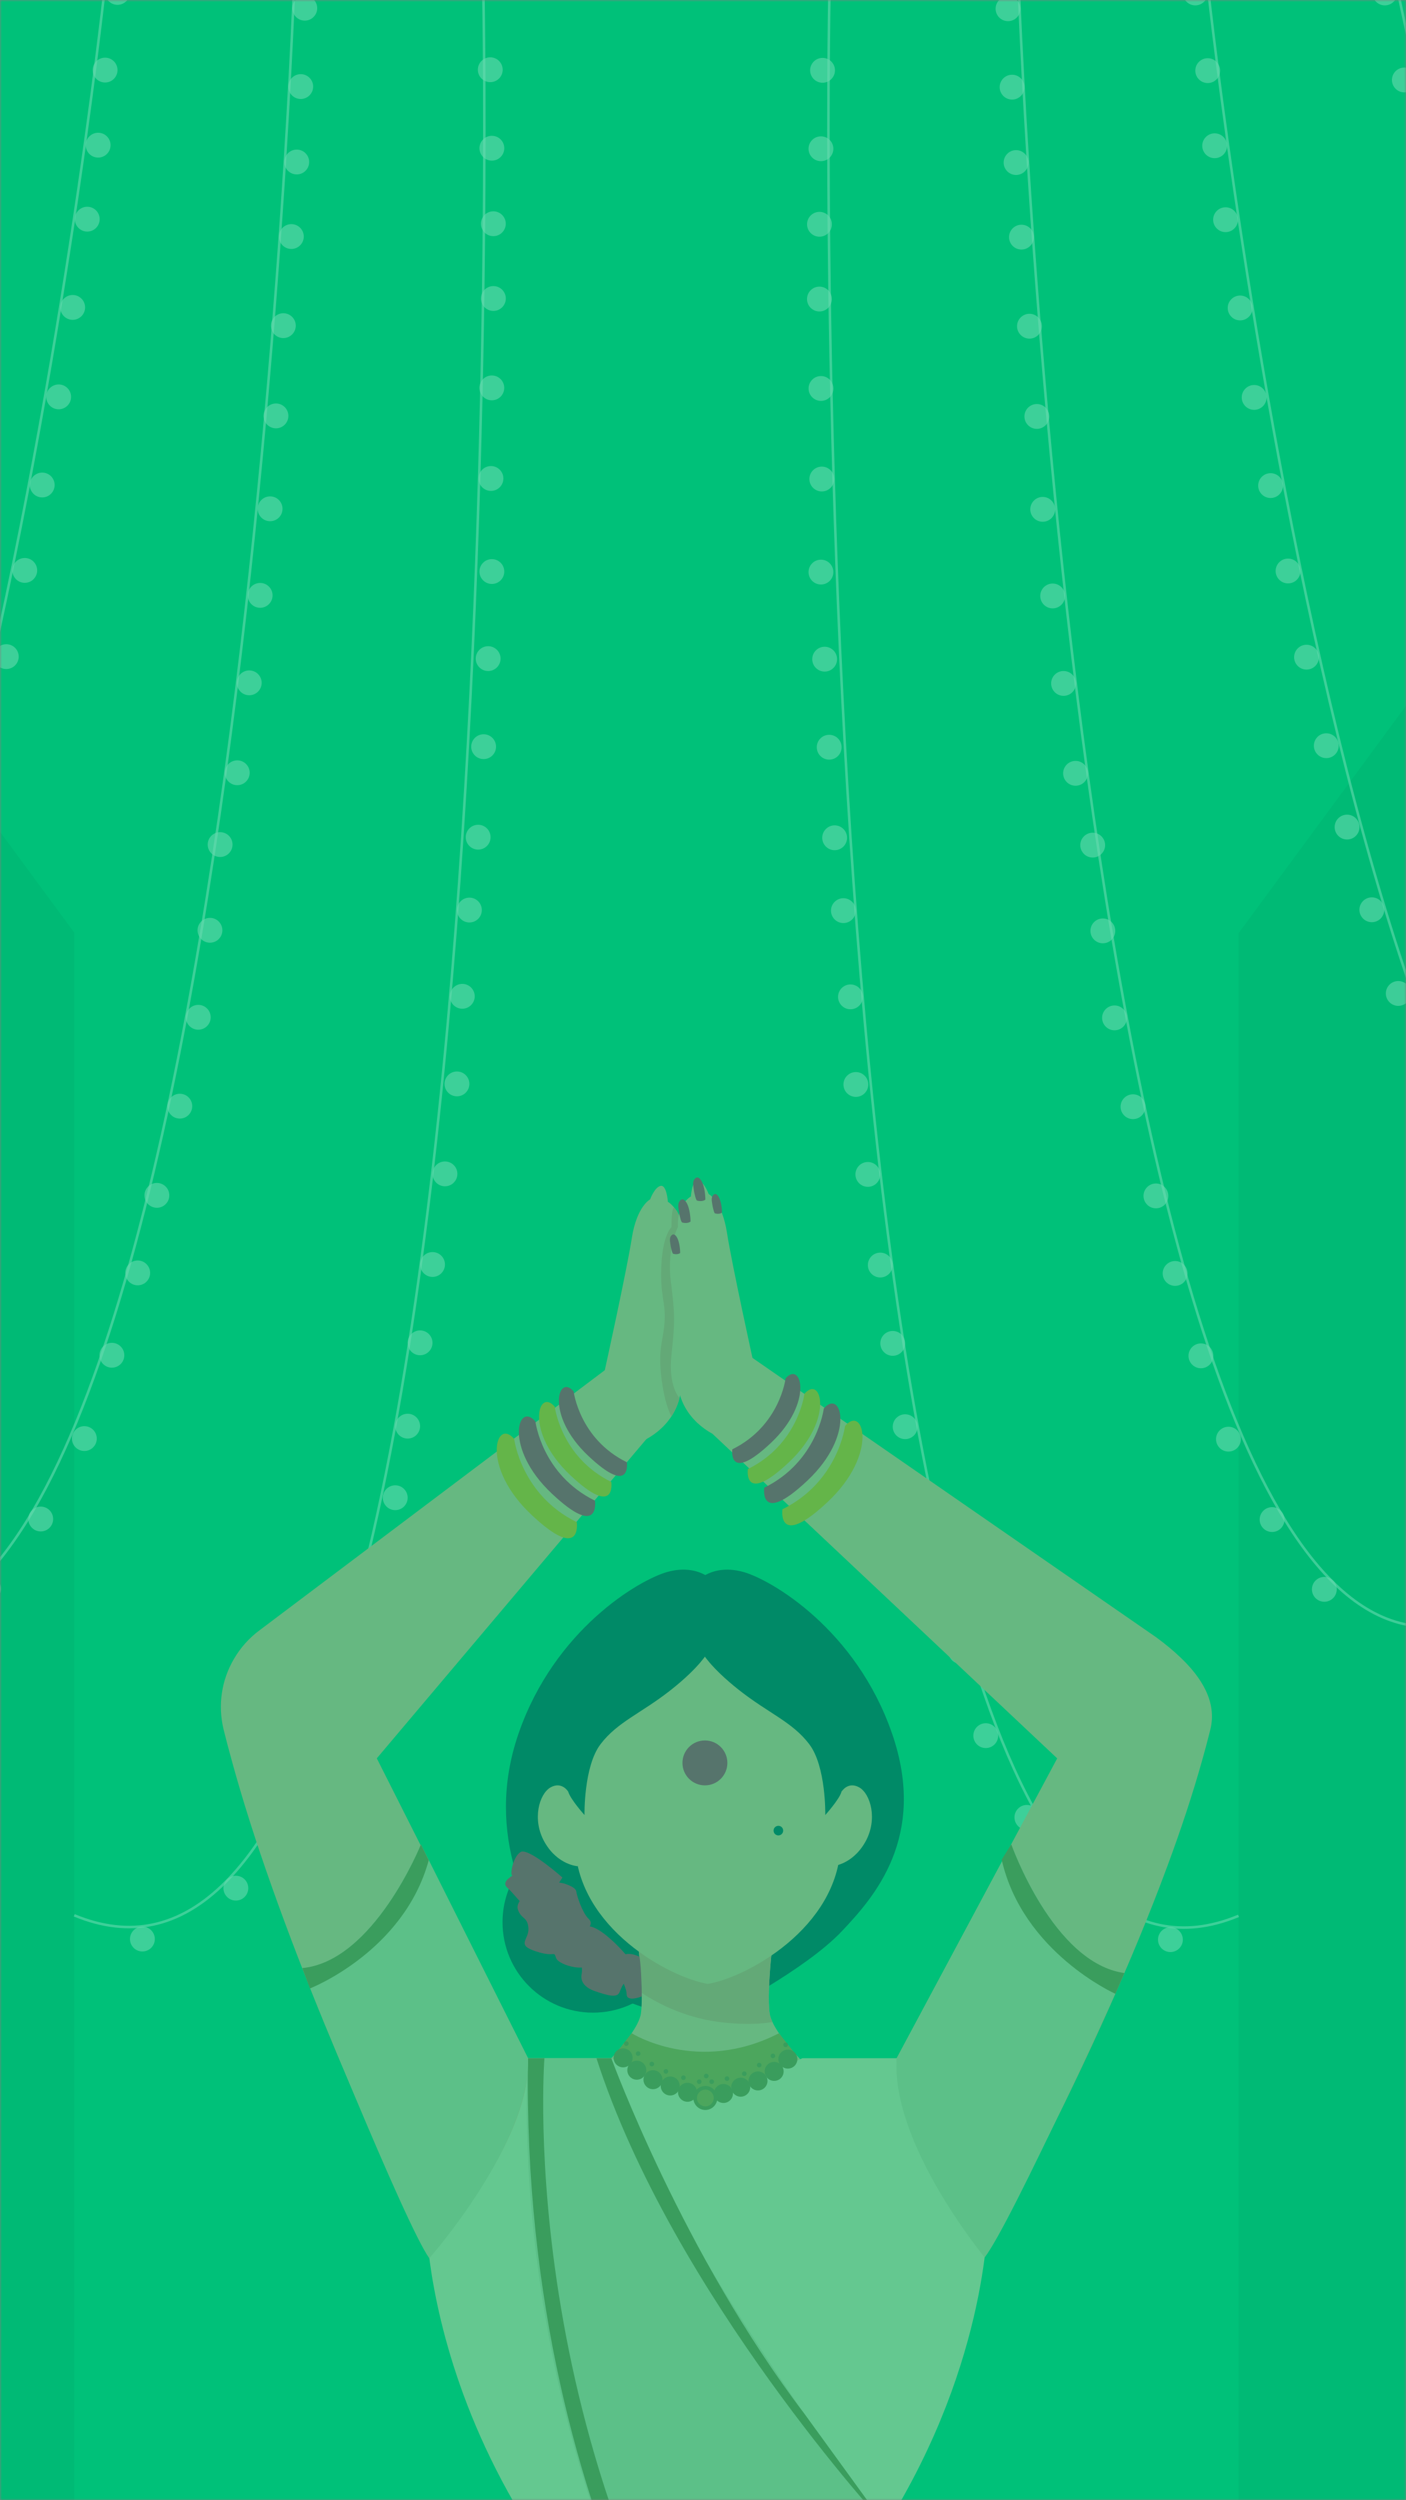 <svg width="360" height="640" viewBox="0 0 360 640" fill="none" xmlns="http://www.w3.org/2000/svg">
<rect x="0" y="0" width="360" height="640" fill="#808080" stroke="none"/>
<mask id="mask0_642_2187" style="mask-type:luminance" maskUnits="userSpaceOnUse" x="0" y="0" width="360" height="640">
<path d="M360 0H0V640H360V0Z" fill="white"/>
</mask>
<g mask="url(#mask0_642_2187)">
<path d="M360 0H0V640H360V0Z" fill="#00C179"/>
<g opacity="0.4">
<mask id="mask1_642_2187" style="mask-type:luminance" maskUnits="userSpaceOnUse" x="-329" y="-4" width="992" height="652">
<path d="M662.98 -3.76H-328.32V647.07H662.98V-3.76Z" fill="white"/>
</mask>
<g mask="url(#mask1_642_2187)">
<path d="M-326.84 -2.22H-170.57V24.91H-138.44L19.02 238.74V647.39H-326.84V-2.22Z" fill="#00B06E"/>
<g opacity="0.6">
<path d="M26.71 -2.08C26.71 -2.08 -19.13 419.22 -119.02 328.55" stroke="white" stroke-width="0.65" stroke-miterlimit="10"/>
<path d="M75.24 -2.03C75.24 -2.03 57.62 478.69 -50 409.41" stroke="white" stroke-width="0.65" stroke-miterlimit="10"/>
<path d="M123.76 -1.98C123.76 -1.98 134.35 538.16 19.01 490.27" stroke="white" stroke-width="0.65" stroke-miterlimit="10"/>
</g>
<g opacity="0.6">
<path d="M1.61 171.26C3.366 171.26 4.79 169.836 4.79 168.08C4.79 166.324 3.366 164.9 1.61 164.9C-0.146 164.9 -1.57 166.324 -1.57 168.08C-1.57 169.836 -0.146 171.26 1.61 171.26Z" fill="white"/>
<path d="M6.34 149.19C8.096 149.19 9.52 147.767 9.52 146.01C9.52 144.254 8.096 142.83 6.34 142.83C4.584 142.83 3.16 144.254 3.16 146.01C3.16 147.767 4.584 149.19 6.34 149.19Z" fill="white"/>
<path d="M10.81 127.33C12.566 127.33 13.99 125.906 13.99 124.15C13.99 122.394 12.566 120.97 10.81 120.97C9.054 120.97 7.63 122.394 7.63 124.15C7.63 125.906 9.054 127.33 10.81 127.33Z" fill="white"/>
<path d="M15.02 104.77C16.776 104.77 18.2 103.346 18.2 101.59C18.2 99.834 16.776 98.41 15.02 98.41C13.264 98.41 11.84 99.834 11.84 101.59C11.84 103.346 13.264 104.77 15.02 104.77Z" fill="white"/>
<path d="M18.61 81.87C20.366 81.87 21.79 80.446 21.79 78.69C21.79 76.934 20.366 75.51 18.61 75.51C16.854 75.51 15.43 76.934 15.43 78.69C15.43 80.446 16.854 81.87 18.61 81.87Z" fill="white"/>
<path d="M22.34 59.28C24.096 59.28 25.52 57.856 25.52 56.1C25.52 54.344 24.096 52.92 22.34 52.92C20.584 52.92 19.16 54.344 19.16 56.1C19.16 57.856 20.584 59.28 22.34 59.28Z" fill="white"/>
<path d="M25.13 40.34C26.886 40.34 28.31 38.916 28.31 37.16C28.31 35.404 26.886 33.98 25.13 33.98C23.373 33.98 21.95 35.404 21.95 37.16C21.95 38.916 23.373 40.34 25.13 40.34Z" fill="white"/>
<path d="M26.91 21.12C28.666 21.12 30.09 19.696 30.09 17.94C30.09 16.184 28.666 14.76 26.91 14.76C25.154 14.76 23.73 16.184 23.73 17.94C23.73 19.696 25.154 21.12 26.91 21.12Z" fill="white"/>
<path d="M30.09 1.24C31.846 1.24 33.27 -0.184 33.27 -1.94C33.27 -3.696 31.846 -5.12 30.09 -5.12C28.334 -5.12 26.91 -3.696 26.91 -1.94C26.91 -0.184 28.334 1.24 30.09 1.24Z" fill="white"/>
</g>
<g opacity="0.6">
<path d="M46.04 286.33C47.796 286.33 49.22 284.906 49.22 283.15C49.22 281.394 47.796 279.97 46.04 279.97C44.284 279.97 42.86 281.394 42.86 283.15C42.86 284.906 44.284 286.33 46.04 286.33Z" fill="white"/>
<path d="M40.17 309.16C41.926 309.16 43.35 307.737 43.35 305.98C43.35 304.224 41.926 302.8 40.17 302.8C38.413 302.8 36.99 304.224 36.99 305.98C36.99 307.737 38.413 309.16 40.17 309.16Z" fill="white"/>
<path d="M50.77 263.58C52.526 263.58 53.95 262.156 53.95 260.4C53.95 258.644 52.526 257.22 50.77 257.22C49.014 257.22 47.59 258.644 47.59 260.4C47.59 262.156 49.014 263.58 50.77 263.58Z" fill="white"/>
<path d="M53.76 241.31C55.516 241.31 56.94 239.886 56.94 238.13C56.94 236.374 55.516 234.95 53.76 234.95C52.004 234.95 50.58 236.374 50.58 238.13C50.58 239.886 52.004 241.31 53.76 241.31Z" fill="white"/>
<path d="M56.36 219.37C58.116 219.37 59.54 217.947 59.54 216.19C59.54 214.434 58.116 213.01 56.36 213.01C54.603 213.01 53.18 214.434 53.18 216.19C53.18 217.947 54.603 219.37 56.36 219.37Z" fill="white"/>
<path d="M60.75 200.99C62.506 200.99 63.93 199.566 63.93 197.81C63.93 196.054 62.506 194.63 60.75 194.63C58.994 194.63 57.57 196.054 57.57 197.81C57.57 199.566 58.994 200.99 60.75 200.99Z" fill="white"/>
<path d="M63.82 177.97C65.576 177.97 67 176.546 67 174.79C67 173.034 65.576 171.61 63.82 171.61C62.064 171.61 60.64 173.034 60.64 174.79C60.64 176.546 62.064 177.97 63.82 177.97Z" fill="white"/>
<path d="M66.61 155.58C68.366 155.58 69.79 154.156 69.79 152.4C69.79 150.644 68.366 149.22 66.61 149.22C64.853 149.22 63.43 150.644 63.43 152.4C63.43 154.156 64.853 155.58 66.61 155.58Z" fill="white"/>
<path d="M69.16 133.42C70.916 133.42 72.34 131.996 72.34 130.24C72.34 128.484 70.916 127.06 69.16 127.06C67.403 127.06 65.98 128.484 65.98 130.24C65.98 131.996 67.403 133.42 69.16 133.42Z" fill="white"/>
<path d="M70.66 109.64C72.416 109.64 73.84 108.217 73.84 106.46C73.84 104.704 72.416 103.28 70.66 103.28C68.903 103.28 67.48 104.704 67.48 106.46C67.48 108.217 68.903 109.64 70.66 109.64Z" fill="white"/>
<path d="M72.55 86.54C74.306 86.54 75.73 85.116 75.73 83.36C75.73 81.604 74.306 80.18 72.55 80.18C70.793 80.18 69.37 81.604 69.37 83.36C69.37 85.116 70.793 86.54 72.55 86.54Z" fill="white"/>
<path d="M74.6 63.73C76.356 63.73 77.78 62.306 77.78 60.55C77.78 58.794 76.356 57.37 74.6 57.37C72.843 57.37 71.42 58.794 71.42 60.55C71.42 62.306 72.843 63.73 74.6 63.73Z" fill="white"/>
<path d="M75.98 44.65C77.736 44.65 79.16 43.227 79.16 41.47C79.16 39.714 77.736 38.29 75.98 38.29C74.224 38.29 72.8 39.714 72.8 41.47C72.8 43.227 74.224 44.65 75.98 44.65Z" fill="white"/>
<path d="M77 25.34C78.756 25.34 80.18 23.916 80.18 22.16C80.18 20.404 78.756 18.98 77 18.98C75.244 18.98 73.82 20.404 73.82 22.16C73.82 23.916 75.244 25.34 77 25.34Z" fill="white"/>
<path d="M78.04 5.28C79.796 5.28 81.22 3.856 81.22 2.1C81.22 0.344 79.796 -1.08 78.04 -1.08C76.284 -1.08 74.86 0.344 74.86 2.1C74.86 3.856 76.284 5.28 78.04 5.28Z" fill="white"/>
<path d="M10.43 392.01C12.186 392.01 13.61 390.586 13.61 388.83C13.61 387.074 12.186 385.65 10.43 385.65C8.673 385.65 7.25 387.074 7.25 388.83C7.25 390.586 8.673 392.01 10.43 392.01Z" fill="white"/>
<path d="M-2.95 409.86C-1.194 409.86 0.23 408.437 0.23 406.68C0.23 404.924 -1.194 403.5 -2.95 403.5C-4.706 403.5 -6.13 404.924 -6.13 406.68C-6.13 408.437 -4.706 409.86 -2.95 409.86Z" fill="white"/>
<path d="M21.6 371.42C23.356 371.42 24.78 369.996 24.78 368.24C24.78 366.484 23.356 365.06 21.6 365.06C19.844 365.06 18.42 366.484 18.42 368.24C18.42 369.996 19.844 371.42 21.6 371.42Z" fill="white"/>
<path d="M28.65 350.09C30.406 350.09 31.83 348.666 31.83 346.91C31.83 345.154 30.406 343.73 28.65 343.73C26.893 343.73 25.47 345.154 25.47 346.91C25.47 348.666 26.893 350.09 28.65 350.09Z" fill="white"/>
<path d="M35.26 329.01C37.016 329.01 38.44 327.586 38.44 325.83C38.44 324.074 37.016 322.65 35.26 322.65C33.504 322.65 32.08 324.074 32.08 325.83C32.08 327.586 33.504 329.01 35.26 329.01Z" fill="white"/>
</g>
<g opacity="0.6">
<path d="M113.93 303.66C115.686 303.66 117.11 302.237 117.11 300.48C117.11 298.724 115.686 297.3 113.93 297.3C112.173 297.3 110.75 298.724 110.75 300.48C110.75 302.237 112.173 303.66 113.93 303.66Z" fill="white"/>
<path d="M110.75 326.86C112.506 326.86 113.93 325.437 113.93 323.68C113.93 321.924 112.506 320.5 110.75 320.5C108.994 320.5 107.57 321.924 107.57 323.68C107.57 325.437 108.994 326.86 110.75 326.86Z" fill="white"/>
<path d="M107.56 346.91C109.316 346.91 110.74 345.487 110.74 343.73C110.74 341.974 109.316 340.55 107.56 340.55C105.804 340.55 104.38 341.974 104.38 343.73C104.38 345.487 105.804 346.91 107.56 346.91Z" fill="white"/>
<path d="M104.38 368.24C106.136 368.24 107.56 366.817 107.56 365.06C107.56 363.304 106.136 361.88 104.38 361.88C102.623 361.88 101.2 363.304 101.2 365.06C101.2 366.817 102.623 368.24 104.38 368.24Z" fill="white"/>
<path d="M101.2 386.56C102.956 386.56 104.38 385.136 104.38 383.38C104.38 381.624 102.956 380.2 101.2 380.2C99.444 380.2 98.02 381.624 98.02 383.38C98.02 385.136 99.444 386.56 101.2 386.56Z" fill="white"/>
<path d="M117 280.63C118.756 280.63 120.18 279.207 120.18 277.45C120.18 275.694 118.756 274.27 117 274.27C115.244 274.27 113.82 275.694 113.82 277.45C113.82 279.207 115.244 280.63 117 280.63Z" fill="white"/>
<path d="M118.37 258.21C120.126 258.21 121.55 256.787 121.55 255.03C121.55 253.274 120.126 251.85 118.37 251.85C116.613 251.85 115.19 253.274 115.19 255.03C115.19 256.787 116.613 258.21 118.37 258.21Z" fill="white"/>
<path d="M120.19 236.13C121.946 236.13 123.37 234.707 123.37 232.95C123.37 231.194 121.946 229.77 120.19 229.77C118.434 229.77 117.01 231.194 117.01 232.95C117.01 234.707 118.434 236.13 120.19 236.13Z" fill="white"/>
<path d="M122.43 217.48C124.186 217.48 125.61 216.056 125.61 214.3C125.61 212.544 124.186 211.12 122.43 211.12C120.673 211.12 119.25 212.544 119.25 214.3C119.25 216.056 120.673 217.48 122.43 217.48Z" fill="white"/>
<path d="M123.83 194.31C125.586 194.31 127.01 192.886 127.01 191.13C127.01 189.374 125.586 187.95 123.83 187.95C122.073 187.95 120.65 189.374 120.65 191.13C120.65 192.886 122.073 194.31 123.83 194.31Z" fill="white"/>
<path d="M124.99 171.77C126.746 171.77 128.17 170.346 128.17 168.59C128.17 166.834 126.746 165.41 124.99 165.41C123.234 165.41 121.81 166.834 121.81 168.59C121.81 170.346 123.234 171.77 124.99 171.77Z" fill="white"/>
<path d="M125.94 149.48C127.696 149.48 129.12 148.056 129.12 146.3C129.12 144.544 127.696 143.12 125.94 143.12C124.184 143.12 122.76 144.544 122.76 146.3C122.76 148.056 124.184 149.48 125.94 149.48Z" fill="white"/>
<path d="M125.71 125.66C127.466 125.66 128.89 124.236 128.89 122.48C128.89 120.724 127.466 119.3 125.71 119.3C123.954 119.3 122.53 120.724 122.53 122.48C122.53 124.236 123.954 125.66 125.71 125.66Z" fill="white"/>
<path d="M125.93 102.47C127.686 102.47 129.11 101.046 129.11 99.29C129.11 97.534 127.686 96.11 125.93 96.11C124.173 96.11 122.75 97.534 122.75 99.29C122.75 101.046 124.173 102.47 125.93 102.47Z" fill="white"/>
<path d="M126.33 79.59C128.086 79.59 129.51 78.166 129.51 76.41C129.51 74.654 128.086 73.23 126.33 73.23C124.574 73.23 123.15 74.654 123.15 76.41C123.15 78.166 124.574 79.59 126.33 79.59Z" fill="white"/>
<path d="M126.32 60.45C128.076 60.45 129.5 59.026 129.5 57.27C129.5 55.514 128.076 54.09 126.32 54.09C124.564 54.09 123.14 55.514 123.14 57.27C123.14 59.026 124.564 60.45 126.32 60.45Z" fill="white"/>
<path d="M125.94 41.12C127.696 41.12 129.12 39.697 129.12 37.94C129.12 36.184 127.696 34.76 125.94 34.76C124.184 34.76 122.76 36.184 122.76 37.94C122.76 39.697 124.184 41.12 125.94 41.12Z" fill="white"/>
<path d="M125.53 21.03C127.286 21.03 128.71 19.606 128.71 17.85C128.71 16.094 127.286 14.67 125.53 14.67C123.774 14.67 122.35 16.094 122.35 17.85C122.35 19.606 123.774 21.03 125.53 21.03Z" fill="white"/>
<path d="M73.21 468.24C74.966 468.24 76.39 466.816 76.39 465.06C76.39 463.304 74.966 461.88 73.21 461.88C71.454 461.88 70.03 463.304 70.03 465.06C70.03 466.816 71.454 468.24 73.21 468.24Z" fill="white"/>
<path d="M60.39 486.5C62.146 486.5 63.57 485.076 63.57 483.32C63.57 481.564 62.146 480.14 60.39 480.14C58.633 480.14 57.21 481.564 57.21 483.32C57.21 485.076 58.633 486.5 60.39 486.5Z" fill="white"/>
<path d="M36.46 499.53C38.216 499.53 39.64 498.106 39.64 496.35C39.64 494.594 38.216 493.17 36.46 493.17C34.703 493.17 33.28 494.594 33.28 496.35C33.28 498.106 34.703 499.53 36.46 499.53Z" fill="white"/>
<path d="M83.74 447.32C85.496 447.32 86.92 445.896 86.92 444.14C86.92 442.384 85.496 440.96 83.74 440.96C81.984 440.96 80.56 442.384 80.56 444.14C80.56 445.896 81.984 447.32 83.74 447.32Z" fill="white"/>
<path d="M90.13 425.78C91.886 425.78 93.31 424.356 93.31 422.6C93.31 420.844 91.886 419.42 90.13 419.42C88.374 419.42 86.95 420.844 86.95 422.6C86.95 424.356 88.374 425.78 90.13 425.78Z" fill="white"/>
<path d="M96.08 404.49C97.836 404.49 99.26 403.066 99.26 401.31C99.26 399.554 97.836 398.13 96.08 398.13C94.324 398.13 92.9 399.554 92.9 401.31C92.9 403.066 94.324 404.49 96.08 404.49Z" fill="white"/>
</g>
<path d="M662.98 -2.07H506.71V25.06H474.58L317.12 238.89V647.54H662.98V-2.07Z" fill="#00B06E"/>
<g opacity="0.6">
<path d="M357.96 -1.98C357.96 -1.98 432.02 359.89 524.17 247.84" stroke="white" stroke-width="0.65" stroke-miterlimit="10"/>
<path d="M309.43 -1.93C309.43 -1.93 355.27 419.37 455.16 328.7" stroke="white" stroke-width="0.65" stroke-miterlimit="10"/>
<path d="M260.9 -1.88C260.9 -1.88 278.52 478.84 386.14 409.56" stroke="white" stroke-width="0.65" stroke-miterlimit="10"/>
<path d="M212.37 -1.84C212.37 -1.84 201.78 538.3 317.12 490.41" stroke="white" stroke-width="0.65" stroke-miterlimit="10"/>
</g>
<g opacity="0.6">
<path d="M359.58 23.65C361.336 23.65 362.76 22.226 362.76 20.47C362.76 18.714 361.336 17.29 359.58 17.29C357.824 17.29 356.4 18.714 356.4 20.47C356.4 22.226 357.824 23.65 359.58 23.65Z" fill="white"/>
<path d="M354.58 1.38C356.336 1.38 357.76 -0.044 357.76 -1.8C357.76 -3.556 356.336 -4.98 354.58 -4.98C352.824 -4.98 351.4 -3.556 351.4 -1.8C351.4 -0.044 352.824 1.38 354.58 1.38Z" fill="white"/>
</g>
<g opacity="0.6">
<path d="M358.02 257.48C359.776 257.48 361.2 256.056 361.2 254.3C361.2 252.544 359.776 251.12 358.02 251.12C356.264 251.12 354.84 252.544 354.84 254.3C354.84 256.056 356.264 257.48 358.02 257.48Z" fill="white"/>
<path d="M351.25 236.06C353.006 236.06 354.43 234.636 354.43 232.88C354.43 231.124 353.006 229.7 351.25 229.7C349.494 229.7 348.07 231.124 348.07 232.88C348.07 234.636 349.494 236.06 351.25 236.06Z" fill="white"/>
<path d="M344.91 214.89C346.666 214.89 348.09 213.466 348.09 211.71C348.09 209.954 346.666 208.53 344.91 208.53C343.154 208.53 341.73 209.954 341.73 211.71C341.73 213.466 343.154 214.89 344.91 214.89Z" fill="white"/>
<path d="M339.59 194.06C341.346 194.06 342.77 192.636 342.77 190.88C342.77 189.124 341.346 187.7 339.59 187.7C337.834 187.7 336.41 189.124 336.41 190.88C336.41 192.636 337.834 194.06 339.59 194.06Z" fill="white"/>
<path d="M334.53 171.4C336.286 171.4 337.71 169.976 337.71 168.22C337.71 166.464 336.286 165.04 334.53 165.04C332.774 165.04 331.35 166.464 331.35 168.22C331.35 169.976 332.774 171.4 334.53 171.4Z" fill="white"/>
<path d="M329.8 149.34C331.556 149.34 332.98 147.916 332.98 146.16C332.98 144.404 331.556 142.98 329.8 142.98C328.044 142.98 326.62 144.404 326.62 146.16C326.62 147.916 328.044 149.34 329.8 149.34Z" fill="white"/>
<path d="M325.33 127.48C327.086 127.48 328.51 126.056 328.51 124.3C328.51 122.544 327.086 121.12 325.33 121.12C323.574 121.12 322.15 122.544 322.15 124.3C322.15 126.056 323.574 127.48 325.33 127.48Z" fill="white"/>
<path d="M321.12 104.91C322.876 104.91 324.3 103.486 324.3 101.73C324.3 99.974 322.876 98.55 321.12 98.55C319.364 98.55 317.94 99.974 317.94 101.73C317.94 103.486 319.364 104.91 321.12 104.91Z" fill="white"/>
<path d="M317.53 82.01C319.286 82.01 320.71 80.586 320.71 78.83C320.71 77.074 319.286 75.65 317.53 75.65C315.774 75.65 314.35 77.074 314.35 78.83C314.35 80.586 315.774 82.01 317.53 82.01Z" fill="white"/>
<path d="M313.8 59.42C315.556 59.42 316.98 57.996 316.98 56.24C316.98 54.484 315.556 53.06 313.8 53.06C312.044 53.06 310.62 54.484 310.62 56.24C310.62 57.996 312.044 59.42 313.8 59.42Z" fill="white"/>
<path d="M311.01 40.49C312.766 40.49 314.19 39.066 314.19 37.31C314.19 35.554 312.766 34.13 311.01 34.13C309.254 34.13 307.83 35.554 307.83 37.31C307.83 39.066 309.254 40.49 311.01 40.49Z" fill="white"/>
<path d="M309.23 21.26C310.986 21.26 312.41 19.836 312.41 18.08C312.41 16.324 310.986 14.9 309.23 14.9C307.474 14.9 306.05 16.324 306.05 18.08C306.05 19.836 307.474 21.26 309.23 21.26Z" fill="white"/>
<path d="M306.05 1.38C307.806 1.38 309.23 -0.044 309.23 -1.8C309.23 -3.556 307.806 -4.98 306.05 -4.98C304.294 -4.98 302.87 -3.556 302.87 -1.8C302.87 -0.044 304.294 1.38 306.05 1.38Z" fill="white"/>
</g>
<g opacity="0.6">
<path d="M290.1 286.47C291.856 286.47 293.28 285.046 293.28 283.29C293.28 281.534 291.856 280.11 290.1 280.11C288.344 280.11 286.92 281.534 286.92 283.29C286.92 285.046 288.344 286.47 290.1 286.47Z" fill="white"/>
<path d="M295.97 309.3C297.726 309.3 299.15 307.876 299.15 306.12C299.15 304.364 297.726 302.94 295.97 302.94C294.214 302.94 292.79 304.364 292.79 306.12C292.79 307.876 294.214 309.3 295.97 309.3Z" fill="white"/>
<path d="M285.37 263.73C287.126 263.73 288.55 262.306 288.55 260.55C288.55 258.794 287.126 257.37 285.37 257.37C283.614 257.37 282.19 258.794 282.19 260.55C282.19 262.306 283.614 263.73 285.37 263.73Z" fill="white"/>
<path d="M282.38 241.46C284.136 241.46 285.56 240.036 285.56 238.28C285.56 236.524 284.136 235.1 282.38 235.1C280.624 235.1 279.2 236.524 279.2 238.28C279.2 240.036 280.624 241.46 282.38 241.46Z" fill="white"/>
<path d="M279.78 219.51C281.536 219.51 282.96 218.086 282.96 216.33C282.96 214.574 281.536 213.15 279.78 213.15C278.024 213.15 276.6 214.574 276.6 216.33C276.6 218.086 278.024 219.51 279.78 219.51Z" fill="white"/>
<path d="M275.39 201.13C277.146 201.13 278.57 199.706 278.57 197.95C278.57 196.194 277.146 194.77 275.39 194.77C273.634 194.77 272.21 196.194 272.21 197.95C272.21 199.706 273.634 201.13 275.39 201.13Z" fill="white"/>
<path d="M272.32 178.12C274.076 178.12 275.5 176.696 275.5 174.94C275.5 173.184 274.076 171.76 272.32 171.76C270.564 171.76 269.14 173.184 269.14 174.94C269.14 176.696 270.564 178.12 272.32 178.12Z" fill="white"/>
<path d="M269.53 155.73C271.286 155.73 272.71 154.306 272.71 152.55C272.71 150.794 271.286 149.37 269.53 149.37C267.774 149.37 266.35 150.794 266.35 152.55C266.35 154.306 267.774 155.73 269.53 155.73Z" fill="white"/>
<path d="M266.98 133.56C268.736 133.56 270.16 132.136 270.16 130.38C270.16 128.624 268.736 127.2 266.98 127.2C265.224 127.2 263.8 128.624 263.8 130.38C263.8 132.136 265.224 133.56 266.98 133.56Z" fill="white"/>
<path d="M265.48 109.78C267.236 109.78 268.66 108.356 268.66 106.6C268.66 104.844 267.236 103.42 265.48 103.42C263.724 103.42 262.3 104.844 262.3 106.6C262.3 108.356 263.724 109.78 265.48 109.78Z" fill="white"/>
<path d="M263.59 86.68C265.346 86.68 266.77 85.256 266.77 83.5C266.77 81.744 265.346 80.32 263.59 80.32C261.834 80.32 260.41 81.744 260.41 83.5C260.41 85.256 261.834 86.68 263.59 86.68Z" fill="white"/>
<path d="M261.54 63.88C263.296 63.88 264.72 62.456 264.72 60.7C264.72 58.944 263.296 57.52 261.54 57.52C259.784 57.52 258.36 58.944 258.36 60.7C258.36 62.456 259.784 63.88 261.54 63.88Z" fill="white"/>
<path d="M260.16 44.79C261.916 44.79 263.34 43.366 263.34 41.61C263.34 39.854 261.916 38.43 260.16 38.43C258.404 38.43 256.98 39.854 256.98 41.61C256.98 43.366 258.404 44.79 260.16 44.79Z" fill="white"/>
<path d="M259.14 25.49C260.896 25.49 262.32 24.066 262.32 22.31C262.32 20.554 260.896 19.13 259.14 19.13C257.384 19.13 255.96 20.554 255.96 22.31C255.96 24.066 257.384 25.49 259.14 25.49Z" fill="white"/>
<path d="M258.1 5.42C259.856 5.42 261.28 3.996 261.28 2.24C261.28 0.484 259.856 -0.94 258.1 -0.94C256.344 -0.94 254.92 0.484 254.92 2.24C254.92 3.996 256.344 5.42 258.1 5.42Z" fill="white"/>
<path d="M325.71 392.15C327.466 392.15 328.89 390.726 328.89 388.97C328.89 387.214 327.466 385.79 325.71 385.79C323.954 385.79 322.53 387.214 322.53 388.97C322.53 390.726 323.954 392.15 325.71 392.15Z" fill="white"/>
<path d="M339.09 410.01C340.846 410.01 342.27 408.586 342.27 406.83C342.27 405.074 340.846 403.65 339.09 403.65C337.334 403.65 335.91 405.074 335.91 406.83C335.91 408.586 337.334 410.01 339.09 410.01Z" fill="white"/>
<path d="M314.54 371.57C316.296 371.57 317.72 370.146 317.72 368.39C317.72 366.634 316.296 365.21 314.54 365.21C312.784 365.21 311.36 366.634 311.36 368.39C311.36 370.146 312.784 371.57 314.54 371.57Z" fill="white"/>
<path d="M307.49 350.24C309.246 350.24 310.67 348.816 310.67 347.06C310.67 345.304 309.246 343.88 307.49 343.88C305.734 343.88 304.31 345.304 304.31 347.06C304.31 348.816 305.734 350.24 307.49 350.24Z" fill="white"/>
<path d="M300.88 329.15C302.636 329.15 304.06 327.726 304.06 325.97C304.06 324.214 302.636 322.79 300.88 322.79C299.124 322.79 297.7 324.214 297.7 325.97C297.7 327.726 299.124 329.15 300.88 329.15Z" fill="white"/>
</g>
<g opacity="0.6">
<path d="M222.21 303.8C223.966 303.8 225.39 302.376 225.39 300.62C225.39 298.864 223.966 297.44 222.21 297.44C220.454 297.44 219.03 298.864 219.03 300.62C219.03 302.376 220.454 303.8 222.21 303.8Z" fill="white"/>
<path d="M225.39 327C227.146 327 228.57 325.576 228.57 323.82C228.57 322.064 227.146 320.64 225.39 320.64C223.634 320.64 222.21 322.064 222.21 323.82C222.21 325.576 223.634 327 225.39 327Z" fill="white"/>
<path d="M228.58 347.05C230.336 347.05 231.76 345.626 231.76 343.87C231.76 342.114 230.336 340.69 228.58 340.69C226.824 340.69 225.4 342.114 225.4 343.87C225.4 345.626 226.824 347.05 228.58 347.05Z" fill="white"/>
<path d="M231.76 368.38C233.516 368.38 234.94 366.957 234.94 365.2C234.94 363.444 233.516 362.02 231.76 362.02C230.004 362.02 228.58 363.444 228.58 365.2C228.58 366.957 230.004 368.38 231.76 368.38Z" fill="white"/>
<path d="M234.94 386.7C236.696 386.7 238.12 385.276 238.12 383.52C238.12 381.764 236.696 380.34 234.94 380.34C233.184 380.34 231.76 381.764 231.76 383.52C231.76 385.276 233.184 386.7 234.94 386.7Z" fill="white"/>
<path d="M219.14 280.78C220.896 280.78 222.32 279.356 222.32 277.6C222.32 275.844 220.896 274.42 219.14 274.42C217.384 274.42 215.96 275.844 215.96 277.6C215.96 279.356 217.384 280.78 219.14 280.78Z" fill="white"/>
<path d="M217.76 258.35C219.516 258.35 220.94 256.926 220.94 255.17C220.94 253.414 219.516 251.99 217.76 251.99C216.004 251.99 214.58 253.414 214.58 255.17C214.58 256.926 216.004 258.35 217.76 258.35Z" fill="white"/>
<path d="M215.95 236.28C217.706 236.28 219.13 234.856 219.13 233.1C219.13 231.344 217.706 229.92 215.95 229.92C214.194 229.92 212.77 231.344 212.77 233.1C212.77 234.856 214.194 236.28 215.95 236.28Z" fill="white"/>
<path d="M213.71 217.63C215.466 217.63 216.89 216.206 216.89 214.45C216.89 212.694 215.466 211.27 213.71 211.27C211.954 211.27 210.53 212.694 210.53 214.45C210.53 216.206 211.954 217.63 213.71 217.63Z" fill="white"/>
<path d="M212.31 194.45C214.066 194.45 215.49 193.026 215.49 191.27C215.49 189.514 214.066 188.09 212.31 188.09C210.554 188.09 209.13 189.514 209.13 191.27C209.13 193.026 210.554 194.45 212.31 194.45Z" fill="white"/>
<path d="M211.15 171.91C212.906 171.91 214.33 170.486 214.33 168.73C214.33 166.974 212.906 165.55 211.15 165.55C209.394 165.55 207.97 166.974 207.97 168.73C207.97 170.486 209.394 171.91 211.15 171.91Z" fill="white"/>
<path d="M210.2 149.62C211.956 149.62 213.38 148.196 213.38 146.44C213.38 144.684 211.956 143.26 210.2 143.26C208.444 143.26 207.02 144.684 207.02 146.44C207.02 148.196 208.444 149.62 210.2 149.62Z" fill="white"/>
<path d="M210.42 125.8C212.176 125.8 213.6 124.376 213.6 122.62C213.6 120.864 212.176 119.44 210.42 119.44C208.663 119.44 207.24 120.864 207.24 122.62C207.24 124.376 208.663 125.8 210.42 125.8Z" fill="white"/>
<path d="M210.21 102.62C211.966 102.62 213.39 101.196 213.39 99.44C213.39 97.684 211.966 96.26 210.21 96.26C208.454 96.26 207.03 97.684 207.03 99.44C207.03 101.196 208.454 102.62 210.21 102.62Z" fill="white"/>
<path d="M209.81 79.73C211.566 79.73 212.99 78.306 212.99 76.55C212.99 74.794 211.566 73.37 209.81 73.37C208.054 73.37 206.63 74.794 206.63 76.55C206.63 78.306 208.054 79.73 209.81 79.73Z" fill="white"/>
<path d="M209.82 60.59C211.576 60.59 213 59.166 213 57.41C213 55.654 211.576 54.23 209.82 54.23C208.064 54.23 206.64 55.654 206.64 57.41C206.64 59.166 208.064 60.59 209.82 60.59Z" fill="white"/>
<path d="M210.2 41.26C211.956 41.26 213.38 39.836 213.38 38.08C213.38 36.324 211.956 34.9 210.2 34.9C208.444 34.9 207.02 36.324 207.02 38.08C207.02 39.836 208.444 41.26 210.2 41.26Z" fill="white"/>
<path d="M210.61 21.18C212.366 21.18 213.79 19.756 213.79 18C213.79 16.244 212.366 14.82 210.61 14.82C208.854 14.82 207.43 16.244 207.43 18C207.43 19.756 208.854 21.18 210.61 21.18Z" fill="white"/>
<path d="M262.93 468.38C264.686 468.38 266.11 466.956 266.11 465.2C266.11 463.444 264.686 462.02 262.93 462.02C261.174 462.02 259.75 463.444 259.75 465.2C259.75 466.956 261.174 468.38 262.93 468.38Z" fill="white"/>
<path d="M275.75 486.64C277.506 486.64 278.93 485.216 278.93 483.46C278.93 481.704 277.506 480.28 275.75 480.28C273.994 480.28 272.57 481.704 272.57 483.46C272.57 485.216 273.994 486.64 275.75 486.64Z" fill="white"/>
<path d="M299.68 499.68C301.436 499.68 302.86 498.256 302.86 496.5C302.86 494.744 301.436 493.32 299.68 493.32C297.924 493.32 296.5 494.744 296.5 496.5C296.5 498.256 297.924 499.68 299.68 499.68Z" fill="white"/>
<path d="M252.4 447.46C254.156 447.46 255.58 446.036 255.58 444.28C255.58 442.524 254.156 441.1 252.4 441.1C250.643 441.1 249.22 442.524 249.22 444.28C249.22 446.036 250.643 447.46 252.4 447.46Z" fill="white"/>
<path d="M246.01 425.92C247.766 425.92 249.19 424.496 249.19 422.74C249.19 420.984 247.766 419.56 246.01 419.56C244.254 419.56 242.83 420.984 242.83 422.74C242.83 424.496 244.254 425.92 246.01 425.92Z" fill="white"/>
<path d="M240.06 404.64C241.816 404.64 243.24 403.216 243.24 401.46C243.24 399.704 241.816 398.28 240.06 398.28C238.304 398.28 236.88 399.704 236.88 401.46C236.88 403.216 238.304 404.64 240.06 404.64Z" fill="white"/>
</g>
<path d="M151.83 515.19C164.621 515.19 174.99 504.821 174.99 492.03C174.99 479.239 164.621 468.87 151.83 468.87C139.039 468.87 128.67 479.239 128.67 492.03C128.67 504.821 139.039 515.19 151.83 515.19Z" fill="#00384B"/>
<path d="M228.4 443.72C219.19 417.09 197.54 404.4 190.32 402.38C185.62 401.07 182.32 402.21 180.59 403.17C178.85 402.21 175.56 401.06 170.86 402.38C163.64 404.4 141.99 417.09 132.78 443.72C123.57 470.35 136.33 491.01 142.39 500.96C148.46 510.92 179.17 518.06 179.17 518.06L184.43 515.39C184.43 515.39 206.07 504.38 215.59 494.3C223.59 485.82 237.61 470.34 228.4 443.71V443.72Z" fill="#00384B"/>
<path d="M212.3 534.42C212.3 534.42 197.79 543.56 180.59 545.57C163.39 543.56 148.88 534.42 148.88 534.42C148.88 534.42 163.21 521.63 164.1 515.42C164.3 514.04 164.35 512.18 164.3 510.12C164.15 502.87 162.85 493.12 162.85 493.12L180.59 492.03L198.32 493.12C198.32 493.12 196.17 509.2 197.07 515.42C197.17 516.08 197.41 516.81 197.78 517.59C200.84 524.19 212.3 534.42 212.3 534.42Z" fill="#FFA98C"/>
<path d="M197.07 515.42C197.17 516.08 197.41 516.81 197.78 517.59C194.92 518.07 191.08 518.26 185.98 517.79C176.14 516.89 168.61 512.97 164.3 510.12C164.15 502.87 162.85 493.12 162.85 493.12L180.59 492.03L198.32 493.12C198.32 493.12 196.17 509.2 197.07 515.42Z" fill="#F78472"/>
<path d="M215.58 452.39C215.51 442.86 210.34 434.01 201.92 429.56C191.73 424.18 181.24 423.68 181.24 423.68C181.24 423.68 170.75 424.18 160.56 429.56C152.14 434.01 146.97 442.86 146.9 452.39C146.86 457.37 146.93 464.05 147.26 472.47C148.08 493.58 171.38 506.19 181.25 507.83C191.12 506.19 214.42 493.58 215.24 472.47C215.57 464.05 215.63 457.37 215.6 452.39H215.58Z" fill="#FFA98C"/>
<path d="M226.83 646.59C226.83 646.59 245.6 682.97 246.16 711.4L181 724.56L115.86 711.4C115.91 709 116.1 706.54 116.38 704.07C119.47 677.1 135.19 646.59 135.19 646.59C115.46 615.09 110.62 586.38 109.42 573.53C109 568.98 109.04 566.41 109.04 566.41L124.39 526.85H156.52L180.99 538.1L205.46 526.85H237.62L252.97 566.41C252.97 566.41 253.54 603.94 226.82 646.59H226.83Z" fill="#FAD3B2"/>
<path d="M96.48 450.09L135.19 526.85C135.61 535.03 131.98 544.46 127.32 552.97C119.89 566.57 109.9 577.82 109.9 577.82C109.9 577.82 86.56 530.86 69.56 482.84C65.62 471.76 62.04 460.61 59.16 449.98C58.48 447.53 57.84 445.1 57.25 442.7C55.72 436.45 56.75 430.02 59.87 424.69C61.52 421.84 63.76 419.29 66.52 417.26L155.37 350.35L168.12 365.27L96.48 450.09Z" fill="#FFA98C"/>
<path d="M154.81 350.94C154.81 350.94 160.5 325.12 161.77 316.93C163.05 308.74 166.46 307.01 166.46 307.01C166.46 307.01 167.6 303.86 169.16 303.55C170.72 303.24 171.01 307.64 171.01 307.64C171.01 307.64 172 308.11 173.28 310C174.56 311.89 174.27 316.45 174.27 316.45C174.27 316.45 175.26 315.51 175.83 318.81C176.4 322.12 174.83 333.29 174.83 333.29C174.83 333.29 175.83 350.45 173.98 357.85C172.13 365.25 165.37 369.19 160.9 370.13C156.43 371.07 154.79 350.92 154.79 350.92L154.81 350.94Z" fill="#FFA98C"/>
<path d="M309.91 442.69C309.27 445.28 308.57 447.92 307.81 450.59C305.33 459.43 302.27 468.62 298.85 477.82C280.46 527.52 252.12 577.83 252.12 577.83C252.12 577.83 245.52 569.55 239.46 558.62C234.04 548.84 229.04 536.91 229.58 526.86L270.69 450.1L182.5 367.09L191.44 346.74L296.09 419.14C298.21 420.7 300.33 422.42 302.27 424.28C307.67 429.42 311.63 435.67 309.91 442.69Z" fill="#FFA98C"/>
<path d="M193.1 349.57C193.1 349.57 187.41 323.75 186.14 315.56C184.86 307.37 181.45 305.64 181.45 305.64C181.45 305.64 180.31 302.49 178.75 302.18C177.19 301.87 176.9 306.27 176.9 306.27C176.9 306.27 175.9 306.74 174.63 308.63C173.36 310.52 173.64 315.08 173.64 315.08C173.64 315.08 172.64 314.14 172.08 317.44C171.51 320.75 173.08 331.92 173.08 331.92C173.08 331.92 172.08 349.08 173.93 356.48C175.78 363.88 182.54 367.82 187.01 368.76C191.48 369.7 193.12 349.55 193.12 349.55L193.1 349.57Z" fill="#FFA98C"/>
<path d="M181.23 422.94C181.23 422.94 179.28 426.67 171.69 432.65C164.1 438.62 158.13 440.74 153.77 446.46C149.41 452.18 149.66 464.63 149.66 464.63C149.66 464.63 147.54 465.13 145.18 457.79C142.82 450.45 145.43 430.04 156.38 424.44C167.33 418.84 181.22 422.95 181.22 422.95L181.23 422.94Z" fill="#00384B"/>
<path d="M145.45 458.56C145.45 458.56 143.82 455.91 140.96 457.53C138.1 459.15 136.11 465.74 139.47 471.59C142.83 477.44 147.94 477.71 147.94 477.71L149.68 464.62C149.68 464.62 146.06 460.63 145.46 458.55L145.45 458.56Z" fill="#FFA98C"/>
<path d="M179.74 422.94C179.74 422.94 181.69 426.67 189.28 432.65C196.87 438.62 202.84 440.74 207.2 446.46C211.56 452.18 211.31 464.63 211.31 464.63C211.31 464.63 213.43 465.13 215.79 457.79C218.15 450.45 215.54 430.04 204.59 424.44C193.64 418.84 179.75 422.95 179.75 422.95L179.74 422.94Z" fill="#00384B"/>
<path d="M215.52 458.56C215.52 458.56 217.15 455.91 220.01 457.53C222.87 459.15 224.86 465.74 221.5 471.59C218.14 477.44 213.03 477.71 213.03 477.71L211.29 464.62C211.29 464.62 214.91 460.63 215.51 458.55L215.52 458.56Z" fill="#FFA98C"/>
<path d="M174 357.86C174 357.86 171.04 354.98 171.93 346.73C172.82 338.48 172.84 336.45 171.76 328.03C170.69 319.61 173.59 314.05 173.59 314.05C173.59 314.05 173.47 312.5 173.79 311.09C173.79 311.09 173.63 310.24 172.76 309.27C171.89 308.3 171.93 314.13 171.93 314.13C171.93 314.13 169.68 316.07 169.34 323.98C169 331.89 170.43 332.99 170.18 338.04C169.93 343.09 168.48 344.61 169.29 352.1C170.1 359.59 171.93 362.56 171.93 362.56C171.93 362.56 173.44 360.31 174 357.84V357.86Z" fill="#F78472"/>
<path d="M144.01 480.6C144.01 480.6 135.3 472.86 133.3 474.07C131.3 475.29 130.54 479.99 131.15 480.02C131.76 480.05 127.95 481.52 129.97 483.28C132 485.04 134.48 489.27 136.88 488.68C139.27 488.09 144.01 480.6 144.01 480.6Z" fill="#D70058"/>
<path d="M144.3 482.09C144.3 482.09 136.56 480.55 136.28 482.44C136 484.34 131.77 486.39 132.63 488.86C133.49 491.33 135.09 490.58 135.3 493.57C135.51 496.56 131.99 497.78 137.19 499.49C142.39 501.2 141.65 499.1 142.39 501.2C143.13 503.3 151.77 505.17 150.39 501.84C149.01 498.51 148.44 498.72 149.37 496.15C150.3 493.57 152.23 492.61 150.68 491.13C149.13 489.66 147.7 485.32 147.55 484.14C147.4 482.96 144.3 482.09 144.3 482.09Z" fill="#D70058"/>
<path d="M155.73 495.84C155.73 495.84 150.37 491.01 149.13 494.14C147.89 497.27 144.95 499.12 146.87 500.39C148.8 501.67 149.25 503.81 148.93 505.29C148.62 506.76 149.19 508.63 152.46 509.73C155.72 510.82 157.91 511.45 158.59 510.03C159.27 508.61 159.55 507.13 160.8 507.58C160.8 507.58 164.75 505.85 161.53 501.86C158.31 497.87 155.72 495.84 155.72 495.84H155.73Z" fill="#D70058"/>
<path d="M163.72 500.87C163.72 500.87 159.62 498.74 158.67 501.78C157.72 504.82 160.44 508.27 160.44 510.45C160.44 512.63 164.33 511.03 164.33 511.03C164.33 511.03 164.26 503.74 163.73 500.87H163.72Z" fill="#D70058"/>
<path d="M180.49 457.01C183.666 457.01 186.24 454.436 186.24 451.26C186.24 448.085 183.666 445.51 180.49 445.51C177.314 445.51 174.74 448.085 174.74 451.26C174.74 454.436 177.314 457.01 180.49 457.01Z" fill="#D70058"/>
<path d="M199.3 469.82C199.979 469.82 200.53 469.269 200.53 468.59C200.53 467.911 199.979 467.36 199.3 467.36C198.62 467.36 198.07 467.911 198.07 468.59C198.07 469.269 198.62 469.82 199.3 469.82Z" fill="#00384B"/>
<path d="M146.88 356.19C146.88 356.19 148.34 368.32 160.5 374.3C160.5 374.3 161.77 383.18 150.6 372.64C139.58 362.24 142.86 351.46 146.89 356.18L146.88 356.19Z" fill="#D70058"/>
<path d="M142.05 360.09C142.05 360.09 143.6 372.99 156.53 379.35C156.53 379.35 157.88 388.8 146 377.59C134.28 366.53 137.76 355.06 142.05 360.09Z" fill="#FAA200"/>
<path d="M131.65 368.32C131.65 368.32 133.37 382.6 147.68 389.64C147.68 389.64 149.17 400.1 136.02 387.69C123.04 375.45 126.9 362.76 131.65 368.32Z" fill="#FAA200"/>
<path d="M137.09 363.86C137.09 363.86 138.72 377.44 152.34 384.14C152.34 384.14 153.76 394.08 141.25 382.28C128.91 370.64 132.58 358.57 137.09 363.86Z" fill="#D70058"/>
<path d="M201.14 352.87C201.14 352.87 199.68 365 187.52 370.98C187.52 370.98 186.25 379.86 197.42 369.32C208.44 358.92 205.16 348.14 201.13 352.86L201.14 352.87Z" fill="#D70058"/>
<path d="M205.97 356.78C205.97 356.78 204.42 369.68 191.49 376.04C191.49 376.04 190.14 385.49 202.02 374.28C213.74 363.22 210.26 351.75 205.97 356.78Z" fill="#FAA200"/>
<path d="M216.37 365.01C216.37 365.01 214.65 379.29 200.34 386.33C200.34 386.33 198.85 396.79 212 384.38C224.98 372.14 221.12 359.45 216.37 365.01Z" fill="#FAA200"/>
<path d="M210.93 360.54C210.93 360.54 209.3 374.12 195.68 380.82C195.68 380.82 194.26 390.76 206.77 378.96C219.11 367.32 215.44 355.25 210.93 360.54Z" fill="#D70058"/>
<path d="M135.19 526.85C135.19 526.85 126.79 633.03 193.09 722.11L246.16 711.4C246.16 711.4 249.07 677.32 226.83 646.59C226.83 646.59 168.75 571.62 156.53 526.85H135.19Z" fill="#E7BD9E"/>
<path d="M135.19 526.85H139.4C139.4 526.85 131.15 633 198.32 721.05L193.09 722.11C193.09 722.11 133.21 651.79 135.19 526.85Z" fill="#916632"/>
<path d="M156.53 526.85C156.53 526.85 174.83 577.03 206.09 618.03L226.83 646.59C226.83 646.59 172.16 587.22 152.72 526.85H156.53Z" fill="#916632"/>
<path d="M258.93 472.08C258.93 472.08 269.93 502.82 287.91 505.05C287.91 505.05 258.83 569.28 252.13 577.82C252.13 577.82 228.09 548.82 229.59 526.85L258.93 472.08Z" fill="#E7BD9E"/>
<path d="M258.93 472.08C258.93 472.08 269.63 502.53 287.91 505.05L285.59 510.37C285.59 510.37 261.84 499.75 256.48 476.02L258.93 472.08Z" fill="#916632"/>
<path d="M107.78 472.12C107.78 472.12 95.44 502.35 77.38 503.78C77.38 503.78 103.6 569.22 109.92 578.06C109.92 578.06 135.74 548.86 135.2 526.85L107.78 472.12Z" fill="#E7BD9E"/>
<path d="M107.78 472.12C107.78 472.12 95.75 502.07 77.38 503.78L79.37 508.99C79.37 508.99 103.38 499.63 109.78 476.16L107.79 472.13L107.78 472.12Z" fill="#916632"/>
<path d="M177.51 302.6C177.42 303.18 177.54 303.84 177.62 304.4C177.7 304.94 177.79 305.48 177.94 306C178 306.23 178.22 307.24 178.48 307.32C178.48 307.32 179.81 307.73 180.61 307.07C180.61 307.07 180.61 303.63 179.41 301.99C179.09 301.55 178.6 301.17 178.09 301.57C177.74 301.85 177.57 302.21 177.51 302.6Z" fill="#D70058"/>
<path d="M173.71 308.21C173.62 308.79 173.74 309.45 173.82 310.01C173.9 310.55 173.99 311.09 174.14 311.61C174.2 311.84 174.42 312.85 174.68 312.93C174.68 312.93 176.01 313.34 176.81 312.68C176.81 312.68 176.81 309.24 175.61 307.6C175.29 307.16 174.8 306.78 174.29 307.18C173.94 307.46 173.77 307.82 173.71 308.21Z" fill="#D70058"/>
<path d="M171.56 316.99C171.48 317.48 171.59 318.03 171.66 318.5C171.72 318.95 171.81 319.4 171.93 319.84C171.98 320.03 172.16 320.87 172.38 320.94C172.38 320.94 173.49 321.28 174.16 320.73C174.16 320.73 174.16 317.85 173.15 316.47C172.88 316.1 172.47 315.79 172.05 316.12C171.75 316.35 171.61 316.65 171.56 316.99Z" fill="#D70058"/>
<path d="M182.26 306.65C182.18 307.14 182.29 307.69 182.36 308.16C182.42 308.61 182.51 309.06 182.63 309.5C182.68 309.69 182.86 310.53 183.08 310.6C183.08 310.6 184.19 310.94 184.86 310.39C184.86 310.39 184.86 307.51 183.85 306.13C183.58 305.76 183.17 305.45 182.75 305.78C182.45 306.01 182.31 306.31 182.26 306.65Z" fill="#D70058"/>
<path d="M161.73 520.46C161.73 520.46 178.68 531.13 199.45 520.46L203.53 525.61C203.53 525.61 181.52 547.51 158.1 525.08L161.72 520.46H161.73Z" fill="#BD7C32"/>
<path d="M180.6 540.1C182.296 540.1 183.67 538.726 183.67 537.03C183.67 535.335 182.296 533.96 180.6 533.96C178.905 533.96 177.53 535.335 177.53 537.03C177.53 538.726 178.905 540.1 180.6 540.1Z" fill="#916632"/>
<path d="M185.24 538.31C186.582 538.31 187.67 537.222 187.67 535.88C187.67 534.538 186.582 533.45 185.24 533.45C183.898 533.45 182.81 534.538 182.81 535.88C182.81 537.222 183.898 538.31 185.24 538.31Z" fill="#916632"/>
<path d="M189.66 536.7C191.002 536.7 192.09 535.612 192.09 534.27C192.09 532.928 191.002 531.84 189.66 531.84C188.318 531.84 187.23 532.928 187.23 534.27C187.23 535.612 188.318 536.7 189.66 536.7Z" fill="#916632"/>
<path d="M194.08 535.1C195.422 535.1 196.51 534.012 196.51 532.67C196.51 531.328 195.422 530.24 194.08 530.24C192.738 530.24 191.65 531.328 191.65 532.67C191.65 534.012 192.738 535.1 194.08 535.1Z" fill="#916632"/>
<path d="M198.22 532.66C199.562 532.66 200.65 531.572 200.65 530.23C200.65 528.888 199.562 527.8 198.22 527.8C196.878 527.8 195.79 528.888 195.79 530.23C195.79 531.572 196.878 532.66 198.22 532.66Z" fill="#916632"/>
<path d="M201.73 529.51C203.072 529.51 204.16 528.422 204.16 527.08C204.16 525.738 203.072 524.65 201.73 524.65C200.388 524.65 199.3 525.738 199.3 527.08C199.3 528.422 200.388 529.51 201.73 529.51Z" fill="#916632"/>
<path d="M176.03 538C177.372 538 178.46 536.912 178.46 535.57C178.46 534.228 177.372 533.14 176.03 533.14C174.688 533.14 173.6 534.228 173.6 535.57C173.6 536.912 174.688 538 176.03 538Z" fill="#916632"/>
<path d="M171.61 536.39C172.952 536.39 174.04 535.302 174.04 533.96C174.04 532.618 172.952 531.53 171.61 531.53C170.268 531.53 169.18 532.618 169.18 533.96C169.18 535.302 170.268 536.39 171.61 536.39Z" fill="#916632"/>
<path d="M167.19 534.78C168.532 534.78 169.62 533.692 169.62 532.35C169.62 531.008 168.532 529.92 167.19 529.92C165.848 529.92 164.76 531.008 164.76 532.35C164.76 533.692 165.848 534.78 167.19 534.78Z" fill="#916632"/>
<path d="M163.05 532.35C164.392 532.35 165.48 531.262 165.48 529.92C165.48 528.578 164.392 527.49 163.05 527.49C161.708 527.49 160.62 528.578 160.62 529.92C160.62 531.262 161.708 532.35 163.05 532.35Z" fill="#916632"/>
<path d="M159.54 529.19C160.882 529.19 161.97 528.102 161.97 526.76C161.97 525.418 160.882 524.33 159.54 524.33C158.198 524.33 157.11 525.418 157.11 526.76C157.11 528.102 158.198 529.19 159.54 529.19Z" fill="#916632"/>
<path d="M180.6 539.18C181.787 539.18 182.75 538.218 182.75 537.03C182.75 535.843 181.787 534.88 180.6 534.88C179.413 534.88 178.45 535.843 178.45 537.03C178.45 538.218 179.413 539.18 180.6 539.18Z" fill="#BD7C32"/>
<path d="M163.39 526.26C163.716 526.26 163.98 525.996 163.98 525.67C163.98 525.344 163.716 525.08 163.39 525.08C163.064 525.08 162.8 525.344 162.8 525.67C162.8 525.996 163.064 526.26 163.39 526.26Z" fill="#916632"/>
<path d="M160.37 523.7C160.696 523.7 160.96 523.436 160.96 523.11C160.96 522.784 160.696 522.52 160.37 522.52C160.044 522.52 159.78 522.784 159.78 523.11C159.78 523.436 160.044 523.7 160.37 523.7Z" fill="#916632"/>
<path d="M166.9 528.93C167.226 528.93 167.49 528.666 167.49 528.34C167.49 528.014 167.226 527.75 166.9 527.75C166.574 527.75 166.31 528.014 166.31 528.34C166.31 528.666 166.574 528.93 166.9 528.93Z" fill="#916632"/>
<path d="M170.5 530.82C170.826 530.82 171.09 530.556 171.09 530.23C171.09 529.904 170.826 529.64 170.5 529.64C170.174 529.64 169.91 529.904 169.91 530.23C169.91 530.556 170.174 530.82 170.5 530.82Z" fill="#916632"/>
<path d="M174.99 532.43C175.316 532.43 175.58 532.166 175.58 531.84C175.58 531.514 175.316 531.25 174.99 531.25C174.664 531.25 174.4 531.514 174.4 531.84C174.4 532.166 174.664 532.43 174.99 532.43Z" fill="#916632"/>
<path d="M179.03 533.45C179.356 533.45 179.62 533.186 179.62 532.86C179.62 532.534 179.356 532.27 179.03 532.27C178.704 532.27 178.44 532.534 178.44 532.86C178.44 533.186 178.704 533.45 179.03 533.45Z" fill="#916632"/>
<path d="M182.22 533.45C182.546 533.45 182.81 533.186 182.81 532.86C182.81 532.534 182.546 532.27 182.22 532.27C181.894 532.27 181.63 532.534 181.63 532.86C181.63 533.186 181.894 533.45 182.22 533.45Z" fill="#916632"/>
<path d="M180.83 532C181.156 532 181.42 531.736 181.42 531.41C181.42 531.084 181.156 530.82 180.83 530.82C180.504 530.82 180.24 531.084 180.24 531.41C180.24 531.736 180.504 532 180.83 532Z" fill="#916632"/>
<path d="M186.14 532.67C186.466 532.67 186.73 532.406 186.73 532.08C186.73 531.754 186.466 531.49 186.14 531.49C185.814 531.49 185.55 531.754 185.55 532.08C185.55 532.406 185.814 532.67 186.14 532.67Z" fill="#916632"/>
<path d="M190.57 531.41C190.896 531.41 191.16 531.146 191.16 530.82C191.16 530.494 190.896 530.23 190.57 530.23C190.244 530.23 189.98 530.494 189.98 530.82C189.98 531.146 190.244 531.41 190.57 531.41Z" fill="#916632"/>
<path d="M194.39 529.2C194.716 529.2 194.98 528.936 194.98 528.61C194.98 528.284 194.716 528.02 194.39 528.02C194.064 528.02 193.8 528.284 193.8 528.61C193.8 528.936 194.064 529.2 194.39 529.2Z" fill="#916632"/>
<path d="M197.9 526.85C198.226 526.85 198.49 526.586 198.49 526.26C198.49 525.934 198.226 525.67 197.9 525.67C197.574 525.67 197.31 525.934 197.31 526.26C197.31 526.586 197.574 526.85 197.9 526.85Z" fill="#916632"/>
<path d="M201.15 524.01C201.476 524.01 201.74 523.746 201.74 523.42C201.74 523.094 201.476 522.83 201.15 522.83C200.824 522.83 200.56 523.094 200.56 523.42C200.56 523.746 200.824 524.01 201.15 524.01Z" fill="#916632"/>
</g>
</g>
</g>
</svg>
